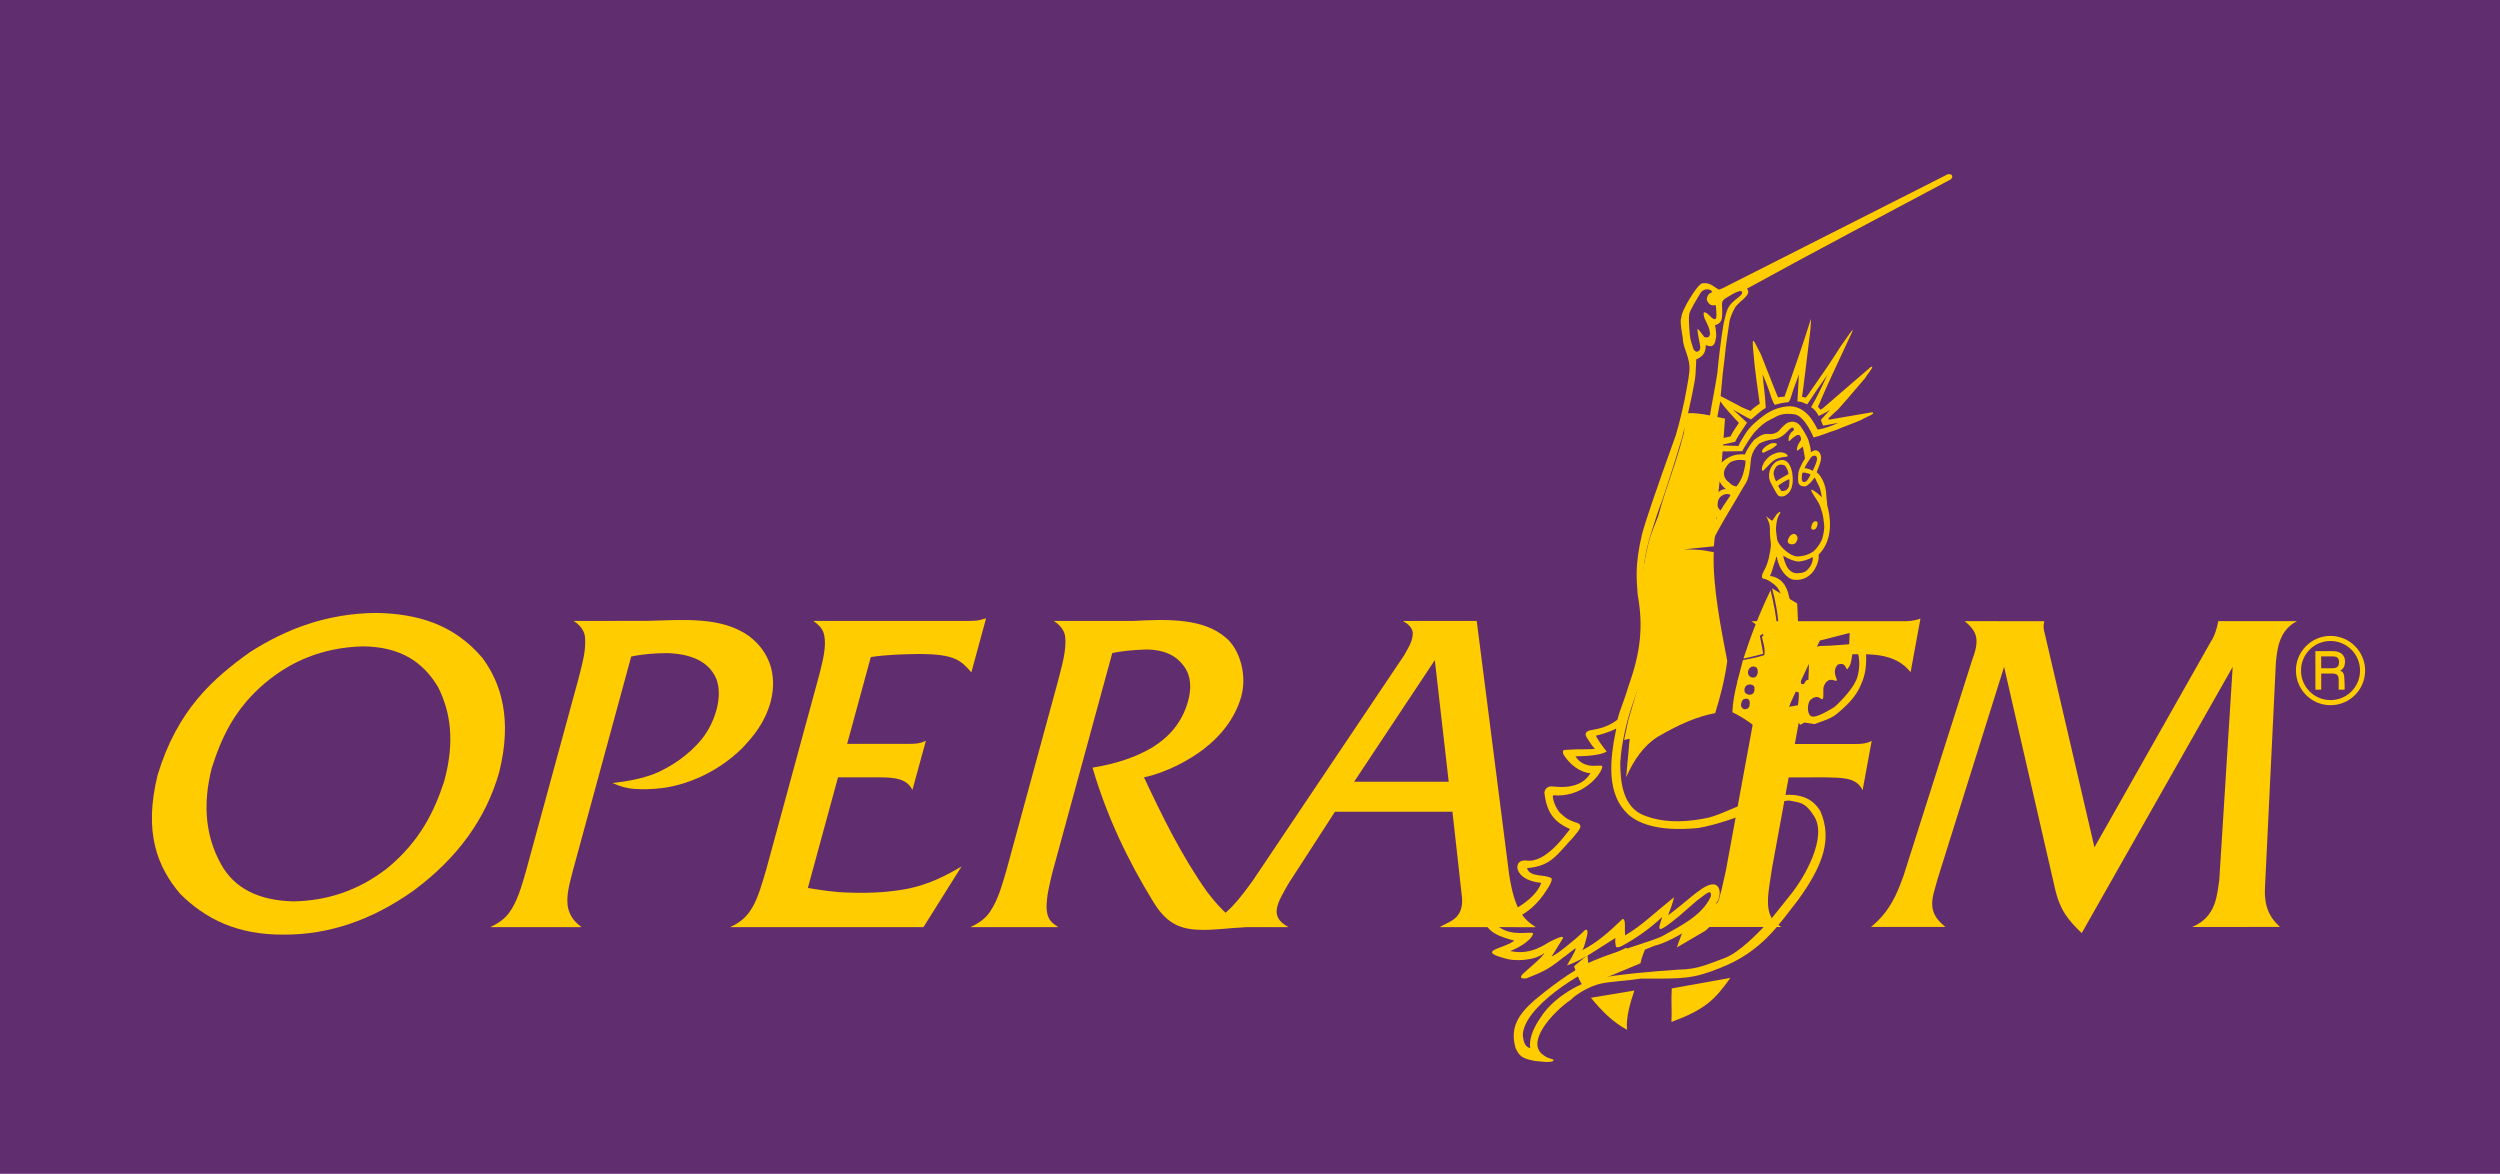 <?xml version="1.0" encoding="UTF-8" standalone="no"?>
<!-- Created with Inkscape (http://www.inkscape.org/) -->

<svg
   width="1192.238mm"
   height="559.767mm"
   viewBox="0 0 1192.238 559.767"
   version="1.1"
   id="svg8"
   sodipodi:docname="OPERA FM 1998 RECREATION SVG.svg"
   inkscape:version="1.3.2 (091e20e, 2023-11-25, custom)"
   xml:space="preserve"
   xmlns:inkscape="http://www.inkscape.org/namespaces/inkscape"
   xmlns:sodipodi="http://sodipodi.sourceforge.net/DTD/sodipodi-0.dtd"
   xmlns:xlink="http://www.w3.org/1999/xlink"
   xmlns="http://www.w3.org/2000/svg"
   xmlns:svg="http://www.w3.org/2000/svg"
   xmlns:rdf="http://www.w3.org/1999/02/22-rdf-syntax-ns#"
   xmlns:cc="http://creativecommons.org/ns#"
   xmlns:dc="http://purl.org/dc/elements/1.1/"><defs
     id="defs2"><linearGradient
       id="linearGradient1021"
       inkscape:swatch="solid"><stop
         style="stop-color:#1c3a59;stop-opacity:1;"
         offset="0"
         id="stop1019" /></linearGradient><linearGradient
       inkscape:collect="always"
       xlink:href="#linearGradient1021"
       id="linearGradient1023"
       x1="104.78"
       y1="153.776"
       x2="108.46"
       y2="153.776"
       gradientUnits="userSpaceOnUse" /><rect
       x="512.855"
       y="1497.536"
       width="1504.374"
       height="943.653"
       id="rect4" /><rect
       x="759.025"
       y="1326.584"
       width="191.466"
       height="211.98"
       id="rect3" /><rect
       x="480.145"
       y="1973.096"
       width="2483.251"
       height="1635.494"
       id="rect2" /><rect
       x="337.602"
       y="2033.115"
       width="2168.155"
       height="1087.829"
       id="rect1" /><rect
       x="1248.387"
       y="3046.911"
       width="1319.799"
       height="253.909"
       id="rect1-1" /><rect
       x="1248.387"
       y="3046.911"
       width="1319.799"
       height="253.909"
       id="rect1-14" /><rect
       x="1248.387"
       y="3046.911"
       width="1319.799"
       height="253.909"
       id="rect1-12" /><rect
       x="1248.387"
       y="3046.911"
       width="1319.799"
       height="253.909"
       id="rect1-5" /><rect
       x="1248.387"
       y="3046.911"
       width="1319.799"
       height="253.909"
       id="rect1-7" /><rect
       x="1248.387"
       y="3046.911"
       width="1319.799"
       height="253.909"
       id="rect1-9" /><rect
       x="512.855"
       y="1497.536"
       width="1504.374"
       height="943.653"
       id="rect4-3" /><rect
       x="759.025"
       y="1326.584"
       width="191.466"
       height="211.98"
       id="rect3-0" /><rect
       x="480.145"
       y="1973.096"
       width="2483.251"
       height="1635.494"
       id="rect2-8" /><rect
       x="337.602"
       y="2033.115"
       width="2168.155"
       height="1087.829"
       id="rect1-78" /><rect
       x="1248.387"
       y="3046.911"
       width="1319.799"
       height="253.909"
       id="rect1-1-7" /><rect
       x="1248.387"
       y="3046.911"
       width="1319.799"
       height="253.909"
       id="rect1-14-4" /><rect
       x="1248.387"
       y="3046.911"
       width="1319.799"
       height="253.909"
       id="rect1-12-3" /><rect
       x="1248.387"
       y="3046.911"
       width="1319.799"
       height="253.909"
       id="rect1-5-8" /><rect
       x="1248.387"
       y="3046.911"
       width="1319.799"
       height="253.909"
       id="rect1-7-7" /><rect
       x="1248.387"
       y="3046.911"
       width="1319.799"
       height="253.909"
       id="rect1-9-6" /><rect
       x="1248.387"
       y="3046.911"
       width="1319.799"
       height="253.909"
       id="rect1-53" /><rect
       x="1248.387"
       y="3046.911"
       width="1319.799"
       height="253.909"
       id="rect1-0" /></defs><sodipodi:namedview
     id="base"
     pagecolor="#ffffff"
     bordercolor="#666666"
     borderopacity="1.0"
     inkscape:pageopacity="0.0"
     inkscape:pageshadow="2"
     inkscape:zoom="0.125"
     inkscape:cx="2976"
     inkscape:cy="963.99999"
     inkscape:document-units="mm"
     inkscape:current-layer="svg8"
     showgrid="false"
     inkscape:window-width="1440"
     inkscape:window-height="837"
     inkscape:window-x="-8"
     inkscape:window-y="-8"
     inkscape:window-maximized="1"
     showguides="false"
     fit-margin-top="0"
     fit-margin-left="0"
     fit-margin-right="0"
     fit-margin-bottom="0"
     inkscape:showpageshadow="2"
     inkscape:pagecheckerboard="0"
     inkscape:deskcolor="#d1d1d1" /><style
     type="text/css"
     id="style1942">
	.st0{fill:#2053EB;}
	.st1{fill-rule:evenodd;clip-rule:evenodd;fill:#2053EB;}
</style><style
     type="text/css"
     id="style1942-5">
	.st0{fill:#2053EB;}
	.st1{fill-rule:evenodd;clip-rule:evenodd;fill:#2053EB;}
</style><style
     type="text/css"
     id="style1942-8">
	.st0{fill:#2053EB;}
	.st1{fill-rule:evenodd;clip-rule:evenodd;fill:#2053EB;}
</style><style
     type="text/css"
     id="style1942-0">
	.st0{fill:#2053EB;}
	.st1{fill-rule:evenodd;clip-rule:evenodd;fill:#2053EB;}
</style><style
     type="text/css"
     id="style1942-2">
	.st0{fill:#2053EB;}
	.st1{fill-rule:evenodd;clip-rule:evenodd;fill:#2053EB;}
</style><style
     type="text/css"
     id="style1942-07">
	.st0{fill:#2053EB;}
	.st1{fill-rule:evenodd;clip-rule:evenodd;fill:#2053EB;}
</style><style
     type="text/css"
     id="style1942-3">
	.st0{fill:#2053EB;}
	.st1{fill-rule:evenodd;clip-rule:evenodd;fill:#2053EB;}
</style><style
     type="text/css"
     id="style1942-5-1">
	.st0{fill:#2053EB;}
	.st1{fill-rule:evenodd;clip-rule:evenodd;fill:#2053EB;}
</style><style
     type="text/css"
     id="style1942-8-4">
	.st0{fill:#2053EB;}
	.st1{fill-rule:evenodd;clip-rule:evenodd;fill:#2053EB;}
</style><style
     type="text/css"
     id="style1942-0-9">
	.st0{fill:#2053EB;}
	.st1{fill-rule:evenodd;clip-rule:evenodd;fill:#2053EB;}
</style><style
     type="text/css"
     id="style1942-2-4">
	.st0{fill:#2053EB;}
	.st1{fill-rule:evenodd;clip-rule:evenodd;fill:#2053EB;}
</style><style
     type="text/css"
     id="style1942-07-3">
	.st0{fill:#2053EB;}
	.st1{fill-rule:evenodd;clip-rule:evenodd;fill:#2053EB;}
</style><g
     inkscape:groupmode="layer"
     id="layer1"
     inkscape:label="Layer 1"
     style="display:inline;opacity:1"
     transform="matrix(8.277,0,0,8.277,296.614,56.127)"><rect
       style="opacity:1;fill:#602d6f;fill-opacity:1;fill-rule:evenodd;stroke-width:3.188;paint-order:stroke fill markers"
       id="rect5"
       width="144.051"
       height="67.636"
       x="-35.838"
       y="-6.781" /><g
       id="g2"
       transform="matrix(0.265,0,0,0.265,-366.255,-371.558)"
       style="display:inline;fill:#2d408b;fill-opacity:1"><g
         id="layer2"
         inkscape:label="Layer 2"
         transform="matrix(0.149,0,-0.028,0.15,1192.932,1244.198)"
         style="display:inline;fill:#2d408b;fill-opacity:1"><path
           style="display:inline;fill:#ffcc00;fill-opacity:1;fill-rule:evenodd;stroke-width:2.48;paint-order:stroke fill markers"
           d="m 3252.614,1782.534 c 22.765,13.4 28.82,23.273 29.858,82.535 l 0.811,280.491 c -2.133,36.77 1.876,64.62 -29.345,80.262 h 125.751 c -30.105,-15.22 -28.279,-42.246 -29.716,-87.041 l -0.428,-129.86 54.058,-0.03 c 21.314,0.925 43.956,-1.315 57.307,18.577 l -0.176,-71.454 c -7.359,4.156 -14.729,4.498 -22.099,4.481 h -89.213 l -0.336,-125.676 c 22.569,-3.775 45.535,-4.403 68.574,-4.449 31.62,-0.42 58.883,3.596 81.139,26.137 l -0.218,-77.769 c -8.282,3.285 -17.696,4.285 -27.845,3.804 z"
           id="path10-3"
           sodipodi:nodetypes="cccccccccccccccccc"
           inkscape:label="F" /><path
           style="display:inline;fill:#ffcc00;fill-opacity:1;fill-rule:evenodd;stroke-width:0.098;paint-order:stroke fill markers"
           d="M 75.809,46.046 C 74.642,45.136 75.084,44.33 75.354,43.289 l 3.843,-12.217 2.91,12.686 c 0.297,1.367 0.817,1.916 1.556,2.644 L 92.378,31.074 91.598,43.36 c -0.137,0.768 -0.131,2.096 -1.563,2.687 l 5.064,-7.94e-4 c -0.567,-0.517 -0.934,-1.128 -0.863,-2.316 l 0.635,-12.934 c 0.071,-0.564 0.108,-1.809 1.222,-2.359 l -4.544,-4.76e-4 c -0.084,0.467 -0.224,0.881 -0.449,1.216 L 84.402,41.461 81.533,29.105 c -0.052,-0.181 -0.091,-0.373 -0.015,-0.665 l -4.592,-8.74e-4 c 0.762,0.62 0.863,1.103 0.416,2.282 l -3.941,12.348 c -0.374,1.044 -0.784,2.081 -1.887,2.977 z"
           id="path9-7"
           sodipodi:nodetypes="cccccccccccccccccccccc"
           inkscape:label="M"
           transform="matrix(25.306,0,4.745,25.175,1482.169,1066.53)" /><g
           inkscape:groupmode="layer"
           id="layer4"
           inkscape:label="Layer 3"
           transform="matrix(3.058,0,-0.263,3.042,861.668,895.808)"
           style="display:inline;opacity:1;fill:#ffcc00;fill-opacity:1"><path
             class="st1"
             d="m 149.709,287.556 c -23.486,0.193 -40.914,7.609 -55.251,18.711 -14.239,12.668 -27.021,27.369 -28.049,58.463 0.729,27.56 11.884,43.892 26.281,56.733 14.993,11.677 32.383,19.65 55.11,19.373 20.643,3e-5 39.378,-6.521 55.789,-20.982 16.507,-15.277 25.182,-33.96 25.461,-56.293 -0.566,-25.362 -10.513,-42.265 -22.729,-54.437 -18.465,-16.527 -37.446,-21.183 -56.613,-21.567 z m -1.918,137.441 c -16.334,-0.364 -29.948,-5.865 -39.935,-18.218 -10.216,-12.524 -16.162,-27.335 -16.504,-45.148 0.596,-14.311 3.095,-28.241 14.172,-40.455 9.535,-10.46 22.763,-17.09 41.812,-17.683 18.53,0.038 31.437,7.807 41.522,19.457 9.077,11.719 15.181,25.838 15.112,44.944 -0.813,14.28 -3.729,28.297 -15.726,41.178 -11.375,11.253 -25.203,15.591 -40.452,15.926 z"
             id="path1996"
             style="display:inline;opacity:1;fill:#ffcc00;fill-opacity:1;stroke-width:3.859"
             sodipodi:nodetypes="cccccccccccccccccc"
             inkscape:label="O" /><path
             style="opacity:1;fill:#ffcc00;fill-opacity:1;fill-rule:evenodd;stroke-width:0.661;paint-order:stroke fill markers"
             d="m 244.873,291.372 c 3.563,1.918 6.145,4.355 7.463,7.457 2.464,6.515 2.222,13.513 2.386,19.63 l -0.033,92.505 c -0.122,6.874 -0.143,14.343 -2.737,19.707 -1.334,2.761 -3.795,4.907 -7.069,6.611 l 43.594,-0.003 c -3.159,-2 -6.226,-4.29 -8.647,-8.628 -2.879,-5.616 -2.711,-11.762 -2.819,-17.861 l -0.015,-102.441 c 5.642,-1.265 11.192,-1.615 16.709,-1.64 12.227,0.386 21.208,4.36 26.732,12.155 5.76,8.569 5.046,21.084 1.042,28.666 -4.171,7.955 -11.773,13.761 -18.174,16.694 -5.155,2.223 -11.609,3.553 -18.756,4.407 4.205,1.661 7.957,2.621 11.192,2.783 4.265,0.251 8.616,0.214 13.144,-0.414 11.035,-1.429 24.081,-7.12 32.951,-18.937 3.914,-5.811 7.475,-12.021 7.584,-22.128 -0.204,-13.736 -7.957,-24.526 -18.89,-31.366 -15.844,-9.402 -33.223,-7.668 -50.425,-7.226 z"
             id="path12"
             sodipodi:nodetypes="cccccccccccccccccccccc"
             inkscape:label="P" /><path
             style="opacity:1;fill:#ffcc00;fill-opacity:1;fill-rule:evenodd;stroke-width:0.661;paint-order:stroke fill markers"
             d="m 359.272,291.373 c 2.73,1.706 5.472,3.394 7.107,6.925 2.453,5.181 2.582,11.708 2.723,18.227 l 0.017,93.034 c -0.284,14.66 -0.419,23.204 -9.847,27.722 l 92.373,-0.003 10.285,-28.969 c -6.334,4.596 -13.282,8.433 -21.728,10.42 -9.031,2.011 -18.65,2.429 -28.552,2.077 -6.674,-0.097 -13.464,-1.13 -20.26,-2.204 l 6.3e-4,-52.701 20.241,-1e-5 c 7.28,0.073 12.743,0.691 16.9,6.003 l 0.026,-23.445 c -2.875,1.59 -5.122,1.457 -8.625,1.484 h -28.542 l 0.002,-41.362 c 7.597,-1.186 15.631,-1.387 23.719,-1.468 15.749,0.216 19.573,2.893 26.256,8.768 l -0.009,-25.771 c -4.372,1.405 -4.19,1.213 -10.925,1.266 z"
             id="path13"
             sodipodi:nodetypes="cccccccccccccccccccccc"
             inkscape:label="E" /><path
             style="opacity:1;fill:#ffcc00;fill-opacity:1;fill-rule:evenodd;stroke-width:0.661;paint-order:stroke fill markers"
             d="m 473.991,291.373 c 3.331,1.743 6.247,4.417 7.391,7.251 2.709,6.714 2.294,15.019 2.461,22.018 v 89.561 c -0.226,6.686 -0.007,13.495 -2.372,19.587 -1.18,3.2 -3.828,5.613 -7.475,7.491 l 41.969,-0.003 c -3.336,-1.945 -6.21,-3.354 -8.024,-8.994 -1.65,-5.757 -1.662,-11.242 -1.873,-16.759 l 0.03,-104.841 c 5.29,-1.194 10.58,-1.501 15.869,-1.713 9.102,0.13 15.332,3.248 20.035,7.954 4.772,4.798 6.595,10.578 6.508,16.996 -0.152,10.155 -4.497,16.816 -10.984,21.693 -6.522,4.642 -15.201,7.845 -25.956,9.665 12.949,22.872 28.773,44.102 46.658,64.153 7.755,8.702 14.676,12.882 25.536,13.105 6.374,0.245 13.603,-0.79 21.22,-1.245 -9.56,-4.821 -16.197,-10.765 -22.568,-16.813 -16.786,-17.082 -31.014,-35.764 -45.027,-54.58 10.239,-2.329 19.287,-8.174 24.685,-13.336 6.211,-5.944 11.011,-14.314 11.214,-24.772 0.217,-10.511 -6.773,-22.726 -14.703,-28.242 -13.353,-9.463 -29.982,-9.098 -46.796,-8.179 z"
             id="path14"
             sodipodi:nodetypes="csccccccccccccccccccccccc"
             inkscape:label="R" /><path
             class="st1"
             d="m 645.642,307.783 -42.99,107.548 c -6.609,14.739 -9.631,16.775 -17.523,21.95 l 40.735,3.2e-4 c -11.088,-5.153 -8.329,-11.66 -5.739,-20.659 l 12.876,-34.351 56.051,0.011 15.851,41.234 c 3.253,9.834 -2.994,11.008 -6.966,13.742 l 45.901,0.038 c -6.841,-3.807 -12.197,-7.847 -19.532,-25.024 l -48.48,-120.893 -35.241,0.007 c 2.647,1.347 5.136,2.839 6.247,5.598 1.261,4.29 -0.385,7.659 -1.189,10.799 z m -7.399,60.219 22.678,-57.946 22.445,57.926 z"
             id="path1996-5"
             style="display:inline;opacity:1;fill:#ffcc00;fill-opacity:1;stroke-width:3.859"
             sodipodi:nodetypes="cccccccccccccccccccc"
             inkscape:label="A" /></g><g
           aria-label="R"
           transform="matrix(1.845,0,0.358,1.898,2967.722,615.499)"
           style="font-style:normal;font-variant:normal;font-weight:normal;font-stretch:normal;font-size:40px;line-height:1.25;font-family:Helvetica;-inkscape-font-specification:Helvetica;letter-spacing:0px;word-spacing:0px;display:inline;opacity:1;fill:#ffcc00;fill-opacity:1;stroke:none"
           id="flowRoot982"><path
             style="opacity:1;fill:#ffcc00;fill-opacity:1;stroke:none;stroke-width:0.285"
             d="m 519.918,642.77 v 8.385 h 1.307 v -3.512 h 2.578 c 0.641,0 0.964,0.184 1.143,0.436 0.179,0.252 0.216,0.594 0.217,0.924 l 0.002,2.152 h 1.338 v -1.105 l -0.068,-1.484 c -0.023,-0.583 -0.157,-0.945 -0.355,-1.184 -0.162,-0.195 -0.366,-0.276 -0.561,-0.361 0.234,-0.145 0.485,-0.3 0.684,-0.572 0.232,-0.318 0.393,-0.756 0.393,-1.377 0,-0.892 -0.357,-1.484 -0.887,-1.834 -0.53,-0.35 -1.22,-0.467 -1.904,-0.467 z m 1.307,1.146 h 2.658 c 0.267,0 0.617,0.029 0.889,0.195 0.272,0.167 0.48,0.464 0.48,1.072 0,0.581 -0.195,0.891 -0.482,1.076 -0.288,0.185 -0.684,0.236 -1.08,0.236 h -2.465 z"
             id="path990"
             transform="matrix(3.509,0,0,3.509,-1343.265,-1617.731)"
             inkscape:connector-curvature="0" /><path
             style="color:#000000;font-style:normal;font-variant:normal;font-weight:normal;font-stretch:normal;font-size:medium;line-height:normal;font-family:sans-serif;font-variant-ligatures:normal;font-variant-position:normal;font-variant-caps:normal;font-variant-numeric:normal;font-variant-alternates:normal;font-feature-settings:normal;text-indent:0;text-align:start;text-decoration:none;text-decoration-line:none;text-decoration-style:solid;text-decoration-color:#000000;letter-spacing:normal;word-spacing:normal;text-transform:none;writing-mode:lr-tb;direction:ltr;text-orientation:mixed;dominant-baseline:auto;baseline-shift:baseline;text-anchor:start;white-space:normal;shape-padding:0;clip-rule:nonzero;display:inline;overflow:visible;visibility:visible;opacity:1;isolation:auto;mix-blend-mode:normal;color-interpolation:sRGB;color-interpolation-filters:linearRGB;solid-color:#000000;solid-opacity:1;vector-effect:none;fill:#ffcc00;fill-opacity:1;fill-rule:nonzero;stroke:none;stroke-width:0.294;stroke-linecap:square;stroke-linejoin:round;stroke-miterlimit:4;stroke-dasharray:none;stroke-dashoffset:0;stroke-opacity:1;color-rendering:auto;image-rendering:auto;shape-rendering:auto;text-rendering:auto;enable-background:accumulate"
             d="m 138.486,169.18 c -1.1,0 -1.994,0.896 -1.994,1.996 0,1.1 0.894,1.994 1.994,1.994 1.1,0 1.996,-0.894 1.996,-1.994 0,-1.1 -0.896,-1.996 -1.996,-1.996 z m 0,0.293 c 0.942,0 1.703,0.762 1.703,1.703 0,0.942 -0.762,1.701 -1.703,1.701 -0.942,0 -1.701,-0.76 -1.701,-1.701 0,-0.942 0.76,-1.703 1.701,-1.703 z"
             id="path993"
             inkscape:connector-curvature="0"
             transform="matrix(13.717,0,0,13.263,-1406.525,-1617.731)" /></g></g></g><g
       id="g1"
       transform="matrix(0.243,0.009,-0.009,0.261,-311.657,-372.569)"
       style="display:inline;fill:#2d408b;fill-opacity:1"><g
         inkscape:label="Layer 1"
         id="layer1-9"
         transform="matrix(4.061,-0.468,0.226,3.698,1142.011,906.573)"
         style="display:inline;opacity:1;fill:#2d408b;fill-opacity:1"><path
           style="color:#000000;font-style:normal;font-variant:normal;font-weight:normal;font-stretch:normal;font-size:medium;line-height:normal;font-family:sans-serif;font-variant-ligatures:normal;font-variant-position:normal;font-variant-caps:normal;font-variant-numeric:normal;font-variant-alternates:normal;font-feature-settings:normal;text-indent:0;text-align:start;text-decoration:none;text-decoration-line:none;text-decoration-style:solid;text-decoration-color:#000000;letter-spacing:normal;word-spacing:normal;text-transform:none;writing-mode:lr-tb;direction:ltr;text-orientation:mixed;dominant-baseline:auto;baseline-shift:baseline;text-anchor:start;white-space:normal;shape-padding:0;clip-rule:nonzero;display:inline;overflow:visible;visibility:visible;opacity:1;isolation:auto;mix-blend-mode:normal;color-interpolation:sRGB;color-interpolation-filters:linearRGB;solid-color:#000000;solid-opacity:1;vector-effect:none;fill:#ffcc00;fill-opacity:1;fill-rule:nonzero;stroke:none;stroke-width:1.5;stroke-linecap:butt;stroke-linejoin:miter;stroke-miterlimit:4;stroke-dasharray:none;stroke-dashoffset:0;stroke-opacity:1;color-rendering:auto;image-rendering:auto;shape-rendering:auto;text-rendering:auto;enable-background:accumulate"
           d="m 242.244,36.149 c 14.973,-7.045 30.117,-13.755 45.193,-20.589 0.741,-0.704 0.081,-1.337 -0.718,-1.173 l -49.863,21.214 -2.3,0.648 c -0.99,0.585 -0.719,1.258 -0.197,1.858 l -0.128,-0.923 c -0.027,-0.289 0.49,-0.848 0.706,-0.916 0.997,-0.312 0.15,-0.15 -0.725,0.134 -0.385,0.125 -1.05,0.981 -0.709,1.781 0.572,1.205 1.294,1.042 1.829,1.048 0,0 0.212,2.184 0.043,2.803 -0.212,0.776 -0.969,-0.018 -1.131,-0.209 -1.086,-1.288 -2.018,-1.937 -1.437,0.151 0.123,0.239 0.41,0.911 0.488,1.122 0.36,0.972 0.538,1.085 0.637,2.47 0.013,0.218 -0.254,0.615 -0.315,0.674 -0.506,0.171 -1.043,-0.025 -1.076,-0.292 -0.525,-0.657 -0.658,-1.087 -1.279,-1.758 -0.106,0.166 0.019,1.267 0.112,1.756 0.106,0.558 0.205,1.17 0.286,1.74 0.082,0.58 0.098,0.85 0.009,1.117 -0.154,0.449 -0.715,0.697 -1.037,0.361 -0.287,-0.113 -0.528,-0.799 -0.57,-1.106 -0.127,-0.493 -0.349,-1.095 -0.491,-2.022 -0.026,-0.222 -0.343,-3.461 -0.102,-5.24 0.113,-0.835 1.675,-3.132 2.469,-4.42 0.98,-1.592 2.887,-0.616 2.58,-0.11 l 1.83,-0.298 c -1.213,-0.686 -1.973,-1.97 -3.829,-1.909 -0.654,0.071 -1.945,1.736 -3.05,3.496 -0.764,1.218 -1.707,2.883 -1.776,3.98 -0.383,0.392 0.264,4.438 0.264,4.438 -0.061,2.385 1.609,4.418 1.272,7.599 -0.252,2.13 -0.781,4.257 -1.213,6.4 -0.428,1.647 -0.911,4.01 -2.044,7.595 -4.812,12.499 -7.334,19.452 -7.923,21.712 -1.759,6.751 -1.369,10.133 -1.238,13.325 1.101,7.247 0.42,12.905 -2.472,20.456 -0.95,3.078 -2.063,5.253 -2.55,7.251 -2.619,1.87 -5.417,1.734 -6.19,1.894 -0.244,0.107 -1.309,0.279 -0.662,1.493 0.481,0.746 0.926,1.747 1.757,2.751 -1.406,0.042 -3.46,-0.3 -5.997,-0.342 -0.696,0.03 -1.295,-0.264 -0.911,0.984 1.149,2.073 3.274,4.282 5.801,4.725 -1.293,2.104 -3.962,3.143 -8.123,2.269 -1.475,-0.332 -1.88,0.495 -2.051,1.096 0.403,4.854 2.176,6.952 5.445,8.775 -1.134,1.297 -5.539,7.246 -9.75,6.202 -1.964,-0.365 -2.181,1.24 -1.848,2.029 0.386,1.173 1.79,2.677 5.033,3.276 -1.163,3.242 -6.173,6.15 -11.191,7.16 -0.913,0.357 -1.099,1.367 -0.81,1.686 0.911,1.412 2.416,2.361 5.828,3.599 -0.993,0.584 -1.059,0.571 -2.145,0.936 -1.967,0.66 -5.059,1.025 -0.227,2.76 2.291,1.091 6.996,1.172 8.888,-0.369 -0.331,0.897 -4.167,3.684 -4.821,4.314 -0.432,0.401 -0.946,1.097 0.756,1.052 4.14,-1.286 5.173,-1.806 8.263,-4.039 0.284,-0.057 2.939,-2.173 2.701,-1.624 -0.314,0.721 -0.379,0.851 -0.827,1.617 -0.435,0.745 -0.784,1.187 -1.194,1.945 3.727,-1.009 6.898,-3.185 10.74,-5.23 -0.068,0.662 -0.076,1.33 0.107,2.015 0.411,0.307 1.056,-0.041 1.395,-0.152 2.841,-1.32 6.105,-3.258 8.855,-5.673 -0.877,2.591 -1.502,3.776 2.049,1.329 l 1.876,-1.352 c 0,0 0.878,-0.748 3.847,-3.047 1.853,-1.125 3.252,-2.559 2.977,-0.58 -2.091,4.314 -7.282,6.191 -10.815,7.951 -1.717,0.804 -9.969,2.41 -15.182,4.165 -4.781,1.629 -10.743,5.949 -13.062,7.683 -3.75,2.993 -5.62,5.757 -4.433,10.441 0.805,1.88 1.333,2.415 4,3.205 0.717,0.149 4.484,1.061 4.25,0.12 -1.563,-0.672 -1.204,-0.473 -2.137,-1.171 -4.113,-3.219 2.282,-9.601 6.324,-12.006 1.045,-1.054 4.102,-2.658 6.551,-2.972 2.532,-0.325 5.062,-0.089 8.852,-0.35 9.277,0.865 11.207,1.088 17.232,-0.815 9.424,-2.882 13.179,-8.709 17.433,-13.688 5.906,-7.547 7.803,-13.223 5.415,-19.53 -1.847,-3.431 -5.234,-5.801 -15.31,-3.484 -4.103,0.943 -7.3,2.663 -10.31,2.848 -5.011,0.508 -9.232,-0.041 -12.844,-1.793 -4.77,-2.19 -5.218,-7.94 -5.142,-12.307 0.116,-1.294 0.519,-7.411 4.353,-16.508 3.704,-10.554 2.179,-16.738 1.712,-23.747 -0.257,-3.68 0.666,-7.421 2.286,-12.111 1.314,-3.916 2.208,-5.991 2.208,-5.991 0,0 2.478,-6.817 4.635,-13.641 1.13,-4.229 2.09,-7.885 2.874,-11.761 0.324,-1.581 0.321,-2.009 0.447,-3.79 0.038,-0.73 0.122,-1.326 0.098,-1.536 1.595,-0.505 2.149,-1.512 2.15,-3.024 0.536,0.176 1.832,1.133 2.208,-1.16 0.2,-0.69 0.137,-1.262 0.058,-2.228 -0.074,-0.597 -0.127,-0.938 -0.127,-0.938 0,0 1.198,-0.009 1.518,-1.325 0.19,-1.133 0.1,-3.127 0.1,-3.127 -0.003,-1.085 0.699,-1.259 1.459,-1.675 1.353,-0.74 2.985,-1.429 3.013,-0.669 0.037,0.993 -2.579,1.539 -3.417,3.821 -0.251,0.683 -0.844,2.773 -1.007,4.004 -0.438,2.424 -1.055,6.649 -1.393,9.771 -0.472,2.79 -1.313,6.449 -1.986,10.165 l -0.885,5.654 c -0.049,0.908 -0.752,6.601 -1.713,10.312 -1.209,4.92 -1.251,7.035 -1.078,10.578 -0.309,3.399 -0.586,5.689 -0.499,10.447 0.026,1.409 -0.117,1.643 -0.126,3.861 -0.002,0.521 -0.248,4.797 0.053,4.511 0.582,-1.944 1.027,-6.997 1.53,-9.051 0.382,-2.591 1.541,-5.518 2.277,-7.733 2.104,-4.364 4.837,-8.146 7.653,-12.776 0.61,-0.818 1.067,-1.609 1.355,-3.435 0.465,-2.157 -0.064,-3.703 2.253,-5.889 1.053,-0.415 1.918,-0.635 3.18,-0.671 2.053,-0.057 3.108,-1.727 3.698,-2.079 0.555,-0.409 0.858,-0.043 0.722,0.459 -0.821,0.732 -0.386,0.057 -1.065,1.224 -0.124,0.46 -0.227,1.39 0.146,1.028 0.591,-0.575 1.803,-1.448 2.172,-1.024 0.595,0.821 0.191,1.285 -0.066,1.6 -0.692,0.928 -0.72,2.161 -0.35,1.74 l 1.091,-0.747 c -0.033,0.042 0.093,0.479 0.132,0.851 l 0.28,1.875 c -0.474,0.621 -0.954,1.55 -1.258,2.22 -0.447,0.988 -0.408,2.689 -0.307,3.1 0.151,0.567 0.726,0.944 1.497,0.928 0.689,-0.136 1.56,-1.1 2.09,-1.823 l 0.775,1.77 c 0.41,0.725 0.583,2.123 0.713,2.831 -0.254,-0.27 -1.107,-1.188 -1.518,-1.447 -0.473,-0.352 -1.621,-1.376 0.241,1.707 0.639,1.059 0.584,1.202 0.856,1.742 l 0.459,1.686 c 0.167,0.709 0.223,1.699 0.313,2.49 0.072,0.636 -0.075,1.7 -0.409,2.859 -0.334,1.171 -1.377,2.347 -1.859,2.767 -0.985,0.77 -2.603,1.154 -3.906,0.965 -1.459,-0.211 -3.977,-2.726 -4.206,-4.243 -0.158,-1.393 -0.222,-2.106 -0.172,-2.582 0.095,-0.914 0.16,-2.051 1.021,-3.298 0.062,-0.473 -0.673,0.108 -0.941,0.435 -0.201,0.403 -0.803,1.062 -0.892,1.224 -0.125,-0.08 -0.274,-0.192 -0.591,-0.499 -0.938,-0.67 -0.948,-1.479 -0.151,0.751 0.343,1.035 0.157,1.939 0.185,2.483 0.083,2.872 0.364,1.875 -0.09,4.359 -0.428,2.223 -0.929,3.161 -1.453,4.069 -0.494,0.854 -0.541,1.395 -0.153,1.67 0.722,0.01 2.124,1.188 2.757,1.854 1.968,2.073 2.284,9.645 2.239,11.06 l 1.712,-0.389 c -0.11,-2.826 -0.951,-7.387 -1.295,-8.821 -0.724,-2.847 -2.298,-3.81 -3.92,-4.205 0.526,-0.848 0.704,-2.069 1.233,-3.269 0.151,-0.476 0.324,-1.239 0.369,-0.887 0.372,2.909 2.219,5.27 3.71,5.489 1.95,0.411 3.664,-0.536 4.542,-2.004 0.868,-1.4 0.964,-2.388 0.914,-3.152 3.598,-3.279 2.646,-8.859 2.13,-10.897 -0.068,-1.552 -0.198,-1.958 -0.167,-2.589 -0.161,-3.373 -1.867,-4.958 -1.994,-5.059 0.085,-0.207 0.776,-1.685 1.001,-2.676 0.261,-1.512 -0.674,-2.255 -1.185,-2.28 -0.604,0.06 -1,0.404 -1,0.404 0,0 0.06,-0.077 -0.005,-0.601 l -0.101,-0.681 c -0.157,-0.699 -0.272,-1.341 -0.5,-1.94 l 1.293,-0.076 c 1.69,-0.249 3.102,-0.84 5.066,-1.27 1.849,-0.666 3.577,-1.078 5.299,-1.691 1.392,-0.683 3.534,-1.19 2.569,-1.563 l -9.527,0.83 c -0.118,-0.387 -0.032,-0.316 -0.032,-0.316 0,0 1.656,-1.473 2.055,-1.742 l 2.392,-2.512 3.811,-4.126 c 0.458,-0.795 2.312,-2.684 1.218,-2.311 L 258.665,64.143 c -0.189,0.215 -0.903,0.598 -0.903,0.598 -0.194,-0.248 -0.291,-0.481 -0.568,-0.694 0,0 0.173,-0.339 0.5,-1.035 1.375,-3.202 4.79,-9.838 7.314,-15.004 0.856,-1.751 -1.214,1.161 -2.488,2.84 -3.41,4.946 -2.741,3.992 -6.882,9.533 -0.329,0.623 -1.122,1.366 -1.122,1.366 -0.341,-0.166 -0.435,-0.245 -0.755,-0.219 0,0 0.214,-1.226 0.291,-1.777 0.511,-3.326 0.117,-0.899 1.894,-13.241 0.008,-0.715 0.343,-2.949 0.062,-2.076 -1.76,5.248 -4.17,11.726 -6.085,16.681 -0.341,-0.024 -0.454,-0.052 -0.881,-0.016 -0.216,0.018 -0.2,0.036 -0.543,0.012 -0.481,-1.295 -0.411,-1.085 -3.538,-9.993 -1.516,-3.149 -1.91,-4.825 -1.634,-0.704 0.236,4.267 0.837,8.895 1.149,11.797 -0.869,0.458 -1.758,1.1 -2.036,1.438 -0.676,-0.365 -1.894,-0.908 -2.855,-1.623 -1.813,-1.115 -3.433,-2.2 -3.63,-2.269 l 0.6,-5.273 v -0.008 l 0.008,-0.012 c 0.375,-2.515 0.561,-4.05 0.834,-6.156 l 0.747,-4.518 c 0.113,-1.119 0.702,-2.562 1.557,-3.884 0.871,-0.827 0.916,-0.889 1.894,-1.639 0.759,-0.738 1.252,-1.205 0.648,-2.117 z m 10.497,26.302 c 1.019,0.037 1.687,0.662 2.133,0.808 0.956,-1.388 3.239,-4.5 4.566,-6.218 -1.565,3.134 -2.279,4.568 -3.567,6.658 -0.199,0.397 -0.175,0.282 -0.175,0.282 0.824,0.515 1.344,1.511 1.629,2.12 0,0 1.847,-0.714 2.491,-1.153 l -2.035,2.057 c 0,0 0.281,1.008 0.483,1.344 1.127,-0.103 2.181,-0.209 3.344,-0.334 -1.636,0.634 -2.975,0.959 -4.549,1.131 -0.429,-0.556 -2.108,-6.008 -6.845,-5.81 -2.058,0.098 -3.777,0.761 -5.435,1.959 -0.922,0.666 -2.401,1.64 -3.581,3.337 -1.23,1.837 -1.464,2.299 -1.575,2.642 l -4.365,-0.55 c 0.647,-0.02 3.046,-0.335 3.653,-0.459 0.304,-0.715 1.259,-2.046 2.173,-3.33 0.274,-0.46 0.326,-0.349 0.498,-0.734 -0.626,-0.694 -2.338,-2.545 -3.031,-3.193 1.695,1.043 2.817,1.957 3.947,2.556 0.64,-0.521 0.969,-0.703 1.831,-1.403 0.409,-0.332 1.016,-0.71 1.43,-0.892 -0.022,-1.509 -0.17,-3.618 -0.322,-5.134 -0.086,-0.866 -0.168,-1.902 -0.212,-2.512 0.47,1.183 0.812,2.137 1.146,3.161 0.406,1.336 0.928,3.442 1.431,3.976 0.833,-0.215 2.255,-0.398 2.888,-0.329 0.418,-0.182 0.639,-1.069 0.92,-1.887 0.639,-1.947 0.781,-1.96 1.58,-4.201 -0.163,2.069 -0.366,4.916 -0.451,6.109 z m -16.889,-1.552 c 0.956,1.559 2.509,3.437 3.97,5.208 -0.222,0.378 -1.459,1.882 -1.866,2.857 -1.069,0.222 -2.792,0.294 -3.504,0.287 0.02,-0.611 0.654,-5.161 1.007,-6.515 z m 10.817,10.446 c -0.689,0.307 -1.04,0.435 -1.626,1.012 -0.652,0.765 -0.148,1.016 0.274,0.829 0.744,-0.382 1.256,-0.431 1.973,-0.876 0.448,-0.336 1.18,-0.666 0.451,-0.932 -0.356,-0.113 -0.714,-0.09 -1.073,-0.032 z m -12.618,0.69 c 1.237,0.065 5.399,0.446 6.392,0.478 0.282,-0.708 2.373,-3.747 3.003,-4.242 0.939,-0.894 1.827,-1.699 3.08,-2.197 1.304,-0.51 1.996,-1.146 3.802,-1.08 0.921,0.078 1.462,0.175 2.06,0.374 1.612,0.776 2.869,3.323 3.735,5.456 l -1.314,0.077 c -0.509,-1.192 -0.98,-2.015 -1.585,-2.985 -0.716,-0.936 -1.619,-1.312 -2.819,-0.864 -0.718,0.435 -1.311,0.986 -1.84,1.595 -0.548,0.486 -1.5,0.684 -2.075,0.56 -1.538,-0.302 -2.151,0.236 -3.371,0.967 -0.703,0.715 -1.568,1.868 -2.143,3.124 -1.464,-0.202 -3.036,-0.318 -5.007,1.258 -0.491,0.481 -0.741,1.028 -0.967,1.98 -0.112,1.044 -0.045,1.811 0.551,2.808 0.21,0.351 0.737,1.19 1.35,1.498 -0.12,-0.077 -0.098,-0.101 -0.452,-0.143 -1.259,-0.149 -3.516,1.982 -2.896,3.931 0.166,0.522 0.446,0.733 0.446,0.733 0,0 0.542,0.065 0.403,-0.043 -0.154,-0.12 -0.999,-0.415 -1.158,-0.441 -0.504,-0.08 -1.875,-0.064 -2.241,0.327 -0.212,0.227 -0.828,1.394 -0.878,1.565 -0.027,0.094 0.257,0.406 0.227,0.677 -0.003,0.027 0.65,-0.773 0.675,-0.984 0,0 0.436,-1.79 0.559,-2.719 0.785,-4.217 2.142,-9.552 2.462,-11.708 z m 13.975,1.503 c -1.209,0.339 -1.676,0.442 -2.845,1.841 -0.844,1.401 -0.617,2.263 -0.129,1.812 1.71,-1.492 1.99,-2.356 4.19,-2.55 0.415,-0.037 1.229,0.081 1.085,-0.306 -0.285,-0.519 -1.229,-0.983 -2.3,-0.797 z m 7.707,4.773 c -0.193,-0.244 -1.234,-0.794 -1.763,-0.732 0.183,-0.63 1.229,-1.956 1.397,-2.258 0.575,-0.703 1.691,-0.545 1.307,0.818 -0.209,0.747 -0.659,1.588 -0.941,2.171 z m -7.917,-2.789 c -0.403,0.287 -1.764,1.134 -1.658,3.436 0.087,0.769 0.543,1.651 0.921,2.414 0.485,0.976 0.732,1.61 1.215,1.966 0.514,0.148 0.907,0.17 1.365,-0.051 1.998,-0.973 1.736,-3.862 1.575,-5.024 -0.252,-1.513 -1.028,-3.778 -3.418,-2.741 z m -7.321,2.118 c -0.312,1.039 -1.045,2.215 -1.543,2.683 -1.162,-0.303 -1.397,-0.986 -1.963,-1.425 -0.466,-0.491 -0.816,-1.258 -0.641,-2.195 0.257,-0.907 0.989,-1.755 1.609,-2.032 1.22,-0.429 2.445,-0.268 3.128,0.015 -0.001,0.884 -0.315,2.039 -0.59,2.954 z m 9.935,0.888 c -0.182,0.104 -2.462,1.14 -2.71,1.42 -0.258,-0.332 -0.348,-0.714 -0.527,-1.556 -0.124,-0.68 0.366,-1.643 0.828,-1.94 0.541,-0.348 1.553,-0.105 1.77,0.239 0.642,1.255 0.521,1.167 0.639,1.838 z m 3.898,0.119 c 0.321,0.101 0.63,0.231 0.884,0.362 0.01,0.385 -0.76,1.454 -0.962,1.512 -0.482,0.295 -0.801,0.026 -0.901,-0.281 -0.098,-0.251 0.011,-1.622 0.192,-1.734 0.213,-0.004 0.493,0.009 0.787,0.141 z m -3.825,2.432 c 0.001,0.46 -0.418,0.862 -0.648,1.016 -0.294,0.15 -0.931,0.228 -1.127,0.031 -0.153,-0.197 -0.553,-0.941 -0.601,-1.168 0.173,-0.195 1.053,-0.665 1.272,-0.78 0.219,-0.117 1.026,-0.456 1.179,-0.479 0.08,0.262 -0.045,1.186 -0.075,1.381 z m -12.892,1.129 c -0.531,0.812 -1.694,2.251 -2.227,3.185 -0.693,-0.609 -0.927,-1.467 -0.383,-2.511 0.702,-1.347 2.461,-1.219 2.61,-0.674 z m -5.15,8.697 c -0.118,0.314 -1.487,-1 -1.474,-1.731 -0.414,-2.91 0.968,-3.851 3.548,-2.251 -0.227,0.448 -1.723,3.044 -2.074,3.982 z m 18.197,1.371 c -0.393,0.291 -0.842,1.093 -0.694,1.585 0.177,0.435 1.096,0.743 1.626,0.327 0.257,-0.228 0.661,-0.874 0.444,-1.464 -0.301,-0.817 -0.984,-0.718 -1.375,-0.448 z m -19.591,1.045 c 0,0 0.031,-1.024 0.041,-2.566 -0.067,-1.318 -0.517,-1.854 -0.498,-2.549 -0.374,-0.181 -0.497,3.287 0.024,3.457 0.904,0.295 1.323,0.472 1.273,0.631 -0.108,0.339 -0.294,0.492 -0.769,1.971 z m 17.859,3.413 c 0.591,0.608 2.61,1.694 3.477,1.638 0.895,-0.058 2.005,-0.205 2.876,-0.775 0.199,0.656 -0.231,1.928 -1.053,2.67 -0.583,0.707 -1.483,0.761 -2.469,0.685 -1.028,-0.068 -1.784,-0.929 -2.183,-1.775 -0.17,-0.361 -0.734,-1.876 -0.649,-2.442 z M 213.555,151.688 c 2.067,2.157 6.256,4.628 15.432,4.518 8.263,-0.751 17.828,-5.198 20.424,-4.286 1.717,0.563 3.018,0.459 4.827,3.671 3.136,4.998 -2.286,13.845 -5.541,17.507 l -4.427,5.141 c -2.711,2.69 -6.984,6.774 -10.3,7.688 -3.656,1.008 -5.72,1.99 -10.055,1.672 -5.515,-0.112 -13.144,-0.103 -17.713,0.392 -5.106,0.957 -10.252,3.973 -12.742,7.723 -1,1.327 -2.727,4.036 -2.39,6.637 -1.205,-0.428 -1.45,-1.652 -1.56,-2.986 0.099,-6.013 12.472,-13.355 20.501,-15.358 1.809,-0.276 4.193,-0.686 8.778,-2.236 3.092,-0.429 10.824,-3.863 14.075,-8.838 0.648,-1.35 0.681,-3.004 -0.431,-3.662 -2.177,-0.935 -5.663,2.788 -10.514,5.926 0.62,-1.591 0.989,-2.429 1.384,-3.943 -4.684,3.4 -7.278,5.794 -10.916,7.625 -0.04,-0.728 -0.011,-1.619 0.012,-2.142 0.067,-1.007 -0.199,-1.874 -0.597,-1.501 -3.099,2.719 -5.387,4.583 -8.822,6.12 0.426,-0.715 0.633,-1.608 0.984,-2.787 0.519,-1.713 0.05,-2.227 -0.838,-1.193 -1.501,1.347 -6.108,4.755 -6.925,4.787 0.866,-1.18 1.513,-2.295 2.497,-3.739 0.562,-1.044 -1.926,0.059 -2.649,0.347 -1.196,0.475 -4.256,2.844 -8.91,1.391 1.092,-0.283 4.635,-1.688 5.14,-3.508 -0.618,-0.634 -4.591,0.492 -7.699,-2.288 6.088,-1.785 8.608,-3.804 11.155,-7.61 0.251,-0.375 1.058,-1.589 0.831,-2.119 -1.514,-1.118 -4.758,-0.545 -5.317,-2.746 5.448,0.004 6.631,-2.536 10.178,-5.921 1.435,-1.626 2.293,-2.386 1.247,-3.157 -1.353,-0.544 -2.455,-1.072 -3.566,-2.311 -1.34,-1.13 -2.266,-4.541 -1.683,-4.439 5.933,1.043 9.897,-3.102 10.643,-4.944 0.487,-1.087 -0.135,-0.716 -2.054,-0.917 -2.139,-0.322 -3.124,-1.598 -3.615,-2.448 3.235,0.243 5.842,0.121 6.863,-0.483 -0.59,-0.744 -2.321,-3.455 -2.246,-3.784 0.394,-0.003 2.804,-0.445 4.456,-1.181 -1.7,7.327 -2.369,14.54 2.087,19.383 z"
           id="path1765-6"
           inkscape:connector-curvature="0"
           sodipodi:nodetypes="cccccccssccscccccccssccccsscccscccccsccccccccccccccccccscccccsscccccccccccccccccsccccscccccccccccccccccsssccccccssccccccscccscccccccccccccscccccccscccccccscscccccsccccccccccccccccccccccccccsccccccccsccccccccccccccccccccccccccccccccccccccccccccccccccccccccccccccccccccccccccscsscssccccccccccccccccccccccccccccccccsccsccccscccccsccccccscccccccccccccccccccccccccccccccccccccscccccccccccccccscccccccccscccccccccc"
           transform="matrix(0.265,0,0,0.265,40.639,139.82)" /><path
           style="display:inline;opacity:1;fill:#602d6f;fill-opacity:1;fill-rule:evenodd;stroke-width:0.661;paint-order:stroke fill markers"
           d="m 67.609,33.232 -1.543,0.281 1.801,-3.824 1.719,-0.444 -0.082,1.812 -0.842,1.52 z"
           id="path2"
           transform="matrix(1.008,0.091,-0.021,1.032,40.819,133.88)"
           sodipodi:nodetypes="ccccccc" /><path
           style="color:#000000;font-style:normal;font-variant:normal;font-weight:normal;font-stretch:normal;font-size:medium;line-height:normal;font-family:sans-serif;font-variant-ligatures:normal;font-variant-position:normal;font-variant-caps:normal;font-variant-numeric:normal;font-variant-alternates:normal;font-feature-settings:normal;text-indent:0;text-align:start;text-decoration:none;text-decoration-line:none;text-decoration-style:solid;text-decoration-color:#000000;letter-spacing:normal;word-spacing:normal;text-transform:none;writing-mode:lr-tb;direction:ltr;text-orientation:mixed;dominant-baseline:auto;baseline-shift:baseline;text-anchor:start;white-space:normal;shape-padding:0;clip-rule:nonzero;display:inline;overflow:visible;visibility:visible;opacity:1;isolation:auto;mix-blend-mode:normal;color-interpolation:sRGB;color-interpolation-filters:linearRGB;solid-color:#000000;solid-opacity:1;vector-effect:none;fill:#ffcc00;fill-opacity:1;fill-rule:nonzero;stroke:none;stroke-width:1.874;stroke-linecap:butt;stroke-linejoin:miter;stroke-miterlimit:4;stroke-dasharray:none;stroke-dashoffset:0;stroke-opacity:1;color-rendering:auto;image-rendering:auto;shape-rendering:auto;text-rendering:auto;enable-background:accumulate"
           d="m 1625.528,1484.878 -4.019,0.422 -2.822,0.195 -3.17,0.874 0.788,3.553 v 3.103 c -1.062,6e-4 -0.562,1.403 -1.738,0.917 l -0.453,1.142 0.053,1.449 c 0.101,2.771 -1.13,4.603 0.562,6.477 l 0.979,-0.55 2.4,0.26 c 1.802,-0.745 3.819,-1.198 5.565,-2.742 2.897,-2.514 4.408,-4.176 5.549,-7.511 1.256,-3.717 0.079,-8.335 0.079,-8.335 z m 1.828,0.949 c 0.828,1.213 1.167,4.062 0.436,6.378 -1.037,3.025 -5.082,6.563 -5.082,6.563 v 0 c 0,0 -3.535,2.304 -4.922,2.31 -1.47,0.272 -1.794,-2.626 -0.814,-3.693 1.379,-1.071 1.847,-0.591 2.654,-0.189 0.245,0.112 0.326,-0.436 0.336,-0.608 0.015,-1.748 -0.374,-2.001 0.62,-3.277 0.464,-0.342 0.673,-0.657 1.985,-0.333 0.235,0.064 0.57,0.089 0.435,-0.232 -0.349,-0.828 -1.018,-2.084 0.099,-3.312 1.416,-0.406 1.542,-0.085 2.253,1.011 0.387,-0.506 0.75,-0.897 0.916,-1.98 0.315,-2.054 0.279,-2.762 1.085,-2.638 z"
           id="path115-8"
           inkscape:connector-curvature="0"
           transform="matrix(0.245,0.031,-0.015,0.269,-265.707,-278.759)"
           sodipodi:nodetypes="ccccccccccccccccccssccccccsccscc" /><path
           style="display:inline;opacity:1;fill:#ffcc00;fill-opacity:1;fill-rule:evenodd;stroke-width:0.07;paint-order:stroke fill markers"
           d="m 108.248,163.958 c 0.01,-0.157 0.086,-0.312 0.168,-0.361 0.087,-0.037 0.182,-0.029 0.206,0.066 0.031,0.128 -0.068,0.341 -0.132,0.381 -0.127,0.059 -0.229,0.014 -0.242,-0.086 z"
           id="path19"
           sodipodi:nodetypes="cccccc" /><g
           inkscape:groupmode="layer"
           id="layer3"
           inkscape:label="Layer 2"
           style="display:inline;opacity:1;fill:#2d408b;fill-opacity:1"
           transform="matrix(0.245,0.031,-0.015,0.269,-265.707,-278.759)"><path
             style="display:inline;opacity:1;fill:#602d6f;fill-opacity:1;fill-rule:evenodd;stroke-width:0.349;paint-order:stroke fill markers"
             d="m 1584.283,1465.359 8.467,1.017 0.119,-2.905 z"
             id="path6"
             sodipodi:nodetypes="cccc" /><path
             style="opacity:1;fill:#ffcc00;fill-opacity:1;fill-rule:evenodd;stroke-width:0.317;paint-order:stroke fill markers"
             d="m 1594.458,1436.229 c -2.816,-0.456 -7.42,-1.401 -10.085,-0.703 0.161,1.391 0.684,2.737 0.488,4.14 -1.786,7.581 -3.452,10.954 -5.418,18.625 -1.19,3.304 -2.177,4.657 -3.19,12.489 0.044,5.656 1.347,11.615 1.417,17.185 0.234,2.713 -2.316,10.371 -3.59,15.36 l -0.851,4.444 1.314,-0.325 -0.528,8.525 c 1.659,-3.862 3.875,-7.085 7.092,-9.155 5.25,-3.102 9.561,-4.918 13.428,-5.689 1.032,-3.501 1.992,-7.365 2.429,-11.587 -1.608,-6.674 -4.123,-16.218 -4.078,-23.845 l -1.42,-0.173 c -1.759,-0.31 -3.717,-0.212 -5.63,-0.209 l 7.04,-0.9 c 0.39,-5.399 0.388,-11.106 1.093,-16.82 z"
             id="path1"
             sodipodi:nodetypes="ccccccccccccccccccc" /><path
             d="m 1603.598,1495.05 c -0.26,-0.608 -1.335,-0.648 -1.807,-0.317 -0.735,0.515 -0.558,1.464 -0.308,1.677 0.484,0.413 1.369,0.598 1.917,-0.014 0.277,-0.307 0.276,-0.756 0.185,-1.348 m -2.528,2.827 c -0.289,0.209 -0.677,1.149 -0.359,1.679 0.47,0.567 0.844,0.563 1.566,0.243 0.519,-0.462 0.379,-1.499 0.259,-1.747 -0.243,-0.349 -0.747,-0.536 -1.459,-0.171 m 11.499,-0.819 c -0.467,1.967 -3.377,10.961 -3.377,10.961 -3.104,-3.171 -6.848,-5.726 -10.589,-7.243 0.011,-2.274 0.386,-4.377 0.914,-6.669 l 0.331,-0.966 11.722,1.195 c 0,0 1.411,0.991 1,2.722 z"
             style="color:#000000;font-style:normal;font-variant:normal;font-weight:normal;font-stretch:normal;font-size:medium;line-height:normal;font-family:sans-serif;font-variant-ligatures:normal;font-variant-position:normal;font-variant-caps:normal;font-variant-numeric:normal;font-variant-alternates:normal;font-feature-settings:normal;text-indent:0;text-align:start;text-decoration:none;text-decoration-line:none;text-decoration-style:solid;text-decoration-color:#000000;letter-spacing:normal;word-spacing:normal;text-transform:none;writing-mode:lr-tb;direction:ltr;text-orientation:mixed;dominant-baseline:auto;baseline-shift:baseline;text-anchor:start;white-space:normal;shape-padding:0;clip-rule:nonzero;display:inline;overflow:visible;visibility:visible;opacity:1;isolation:auto;mix-blend-mode:normal;color-interpolation:sRGB;color-interpolation-filters:linearRGB;solid-color:#000000;solid-opacity:1;vector-effect:none;fill:#ffcc00;fill-opacity:1;fill-rule:nonzero;stroke:none;stroke-width:1.325;stroke-linecap:butt;stroke-linejoin:miter;stroke-miterlimit:4;stroke-dasharray:none;stroke-dashoffset:0;stroke-opacity:1;color-rendering:auto;image-rendering:auto;shape-rendering:auto;text-rendering:auto;enable-background:accumulate"
             id="path1-3"
             sodipodi:nodetypes="csssccccccccccccc" /><path
             d="m 1601.957,1491.762 c -0.076,1.227 1.459,1.545 1.98,0.919 0.524,-0.63 0.326,-1.477 0.13,-1.781 -0.309,-0.479 -1.264,-0.415 -1.577,-0.122 -0.353,0.331 -0.403,0.401 -0.532,0.977 m 12.81,4.305 -7.801,-2.002 -7.474,0.042 1.172,-4.876 c 1.547,-0.33 3.373,-0.716 5.158,-1.316 0.068,-1.351 -0.542,-2.724 -0.882,-4.007 1.418,-0.876 2.409,-1.186 3.965,-1.561 -0.27,-3.36 -1.033,-6.452 -1.94,-9.146 l 6.056,3.117 z"
             style="color:#000000;font-style:normal;font-variant:normal;font-weight:normal;font-stretch:normal;font-size:medium;line-height:normal;font-family:sans-serif;font-variant-ligatures:normal;font-variant-position:normal;font-variant-caps:normal;font-variant-numeric:normal;font-variant-alternates:normal;font-feature-settings:normal;text-indent:0;text-align:start;text-decoration:none;text-decoration-line:none;text-decoration-style:solid;text-decoration-color:#000000;letter-spacing:normal;word-spacing:normal;text-transform:none;writing-mode:lr-tb;direction:ltr;text-orientation:mixed;dominant-baseline:auto;baseline-shift:baseline;text-anchor:start;white-space:normal;shape-padding:0;clip-rule:nonzero;display:inline;overflow:visible;visibility:visible;opacity:1;isolation:auto;mix-blend-mode:normal;color-interpolation:sRGB;color-interpolation-filters:linearRGB;solid-color:#000000;solid-opacity:1;vector-effect:none;fill:#ffcc00;fill-opacity:1;fill-rule:nonzero;stroke:none;stroke-width:1.648;stroke-linecap:butt;stroke-linejoin:miter;stroke-miterlimit:4;stroke-dasharray:none;stroke-dashoffset:0;stroke-opacity:1;color-rendering:auto;image-rendering:auto;shape-rendering:auto;text-rendering:auto;enable-background:accumulate"
             id="path1-1"
             sodipodi:nodetypes="csssccccccccccc" /><path
             style="opacity:1;fill:#ffcc00;fill-opacity:1;fill-rule:evenodd;stroke-width:0.317;paint-order:stroke fill markers"
             d="m 1563.247,1557.968 c 0.646,1.427 1.352,3.286 2.463,4.477 l 13.214,-5.663 c 0.195,-1.274 0.85,-2.823 1.416,-4.109 l -4.12,1.662 -0.802,-0.866 -8.727,4.517 -0.35,-2.592 z"
             id="path3"
             sodipodi:nodetypes="ccccccccc" /><path
             style="opacity:1;fill:#ffcc00;fill-opacity:1;fill-rule:evenodd;stroke-width:0.317;paint-order:stroke fill markers"
             d="m 1588.884,1548.484 c -0.319,1.528 -1.144,3.191 -1.471,4.5 l 6.637,-3.929 4.249,-4.018 -0.546,-3.054 z"
             id="path4"
             sodipodi:nodetypes="cccccc" /><path
             style="opacity:1;fill:#ffcc00;fill-opacity:1;fill-rule:evenodd;stroke-width:0.317;paint-order:stroke fill markers"
             d="m 1606.63,1473.62 c -2.407,5.045 -4.324,10.257 -5.867,15.273 1.507,-0.375 3.015,-0.749 4.646,-1.248 -0.288,-1.235 -0.563,-2.441 -0.944,-3.909 1.202,-0.862 2.652,-1.203 4.031,-1.693 -0.294,-2.87 -1.058,-5.651 -1.866,-8.424 z"
             id="path5"
             sodipodi:nodetypes="cccccc" /><path
             style="opacity:1;fill:#ffcc00;fill-opacity:1;fill-rule:evenodd;stroke-width:0.325;paint-order:stroke fill markers"
             d="m 1567.499,1564.772 c 2.683,2.813 5.26,5.123 8.796,6.756 -0.399,-2.743 0.588,-6.139 1.418,-8.706 z"
             id="path7"
             sodipodi:nodetypes="cccc" /><path
             style="opacity:1;fill:#ffcc00;fill-opacity:1;fill-rule:evenodd;stroke-width:0.317;paint-order:stroke fill markers"
             d="m 1586.53,1562.051 c -0.1,2.669 0.247,4.928 0.196,7.397 7.861,-3.044 10.056,-5.212 13.57,-10.194 z"
             id="path11"
             sodipodi:nodetypes="cccc" /></g></g></g></g><style
     type="text/css"
     id="style1942-1">
	.st0{fill:#2053EB;}
	.st1{fill-rule:evenodd;clip-rule:evenodd;fill:#2053EB;}
</style><style
     type="text/css"
     id="style1942-6">
	.st0{fill:#2053EB;}
	.st1{fill-rule:evenodd;clip-rule:evenodd;fill:#2053EB;}
</style></svg>
